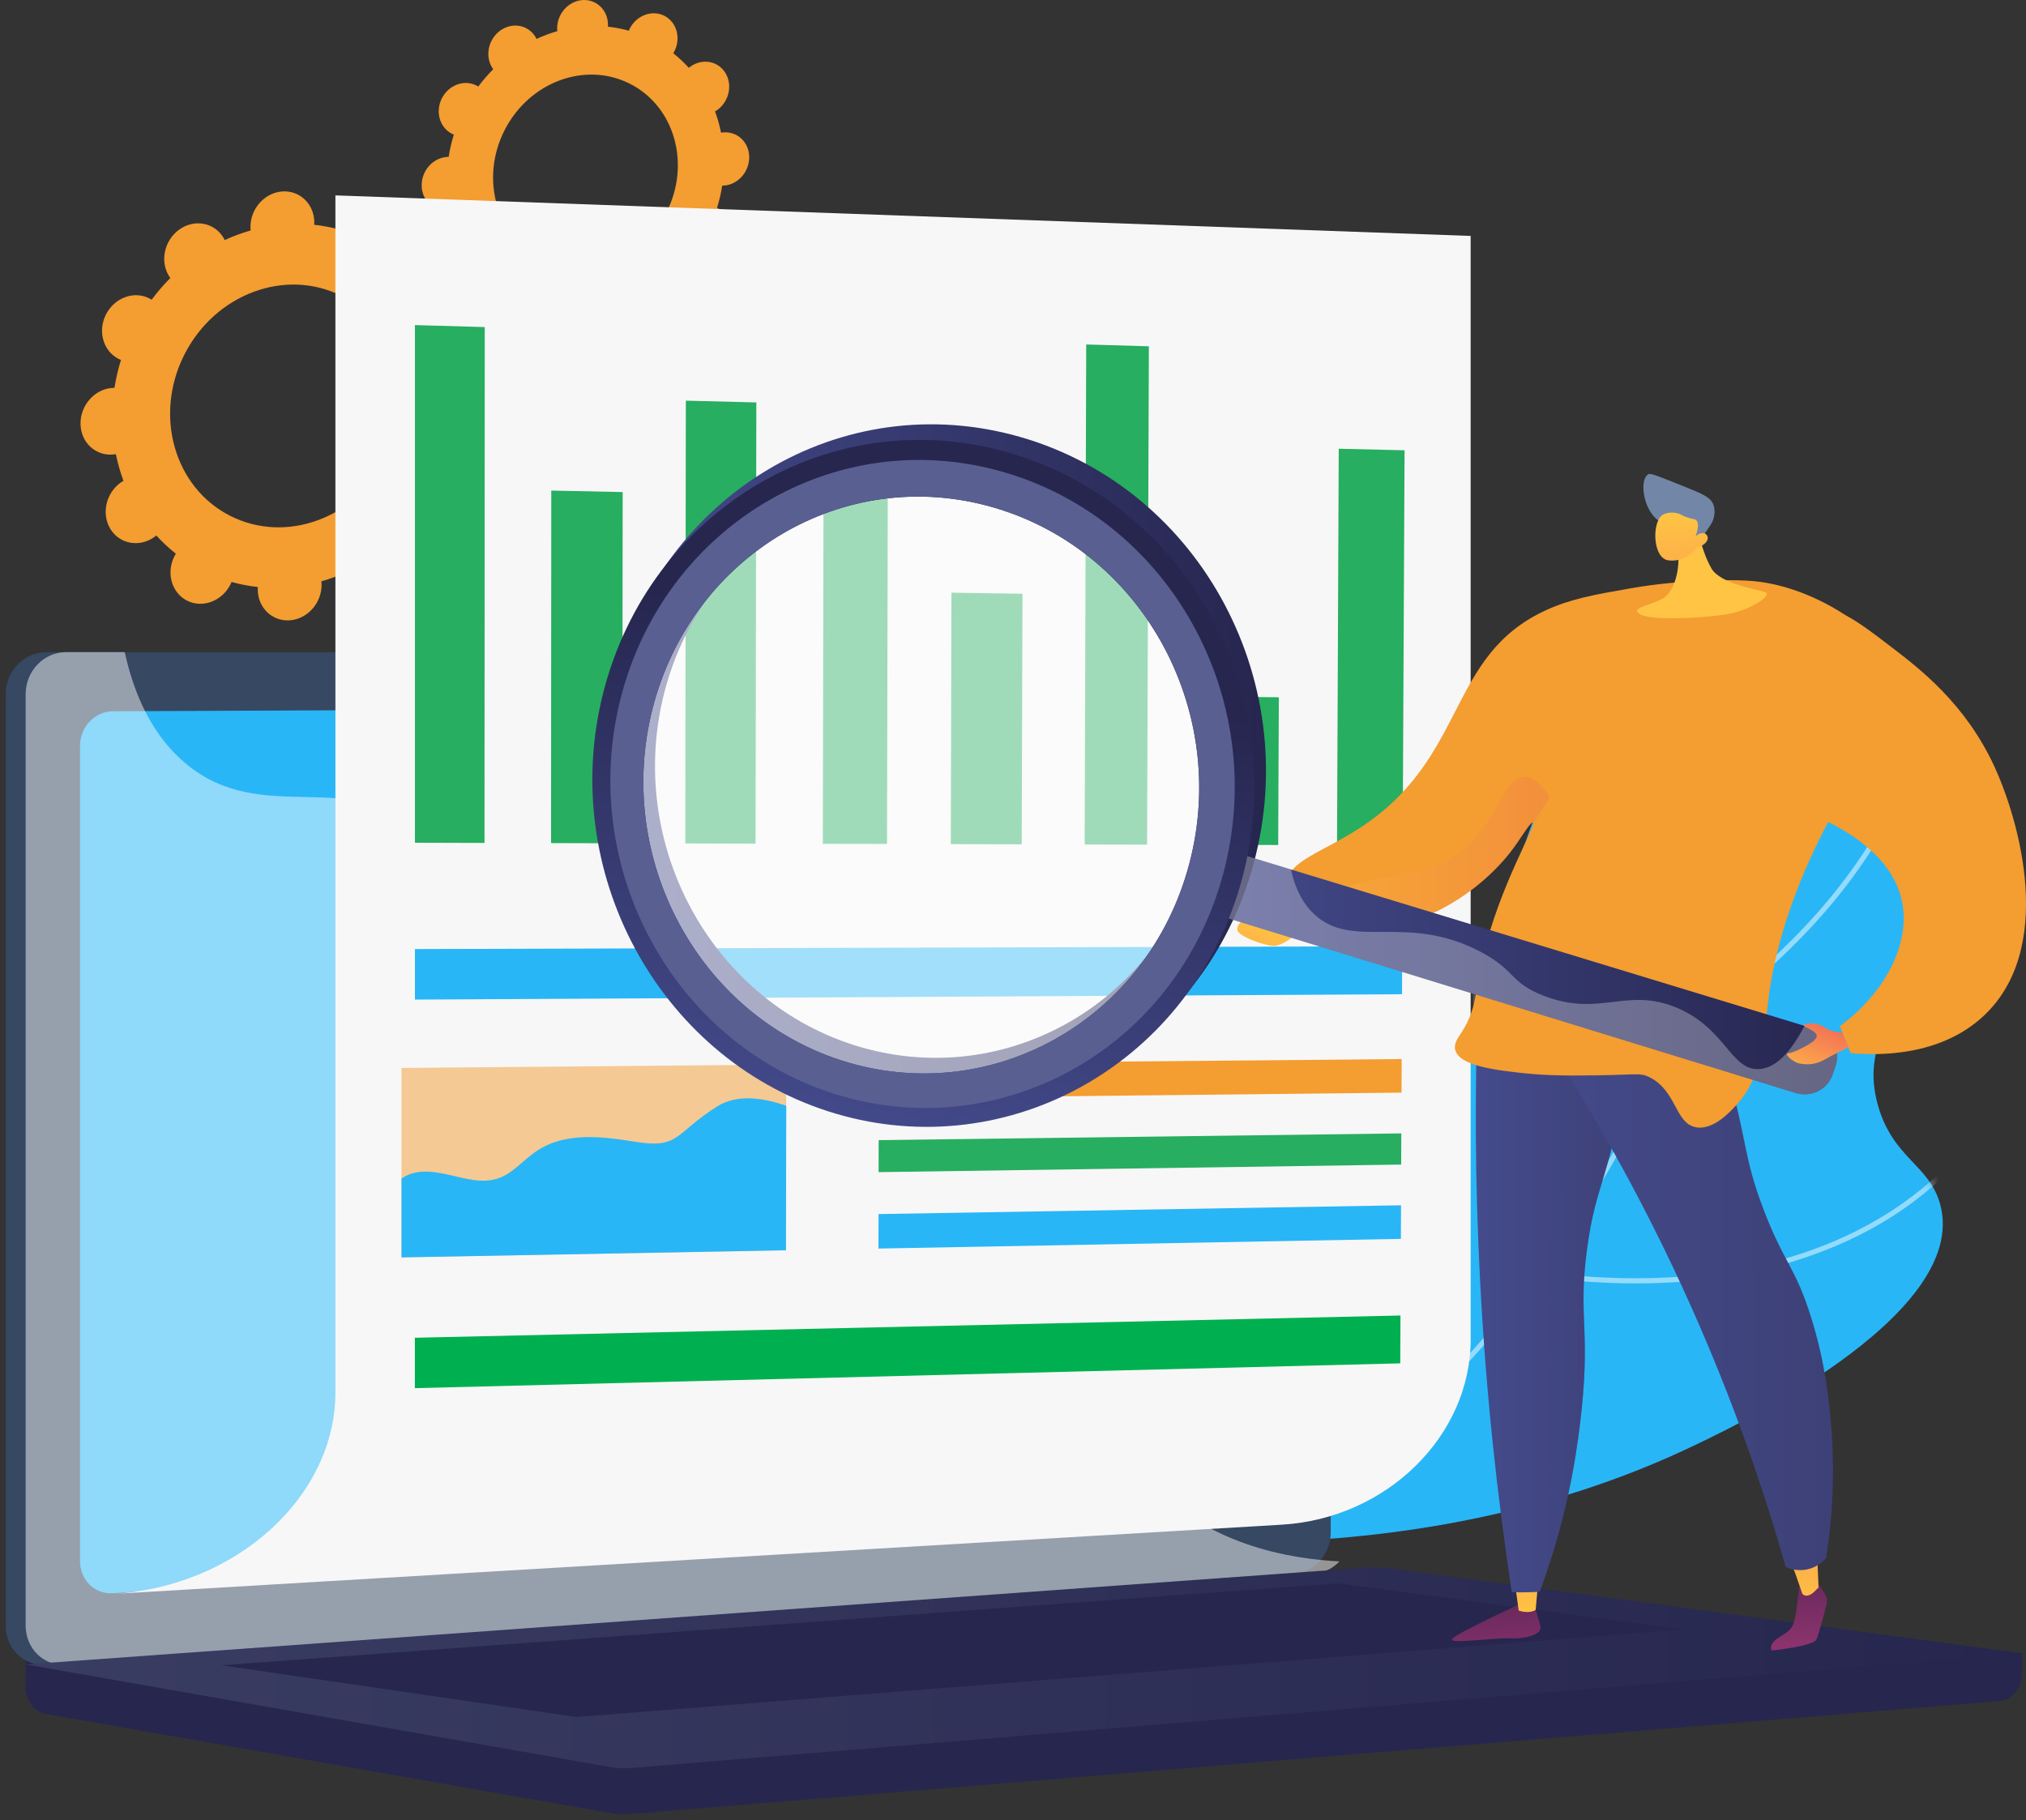 <svg xmlns="http://www.w3.org/2000/svg" width="197" height="177" viewBox="0 0 197 177" fill="none"><rect x="0" y="0" width="197" height="177" fill="#333333" stroke="none"/><path d="M41.102 49.926C42.601 50.689 44.492 49.988 45.317 48.366C46.142 46.743 45.592 44.805 44.093 44.042C44.018 44.001 43.935 43.966 43.86 43.939C44.142 43.038 44.348 42.131 44.492 41.224C44.582 41.224 44.664 41.224 44.754 41.217C46.466 41.066 47.827 39.491 47.793 37.704C47.758 35.917 46.342 34.59 44.623 34.742C44.533 34.748 44.444 34.762 44.355 34.776C44.176 33.889 43.928 33.023 43.619 32.184C43.695 32.136 43.777 32.088 43.853 32.04C45.317 31.016 45.785 28.988 44.898 27.517C44.011 26.046 42.099 25.682 40.635 26.706C40.559 26.761 40.49 26.816 40.422 26.871C39.844 26.232 39.205 25.64 38.524 25.097C38.572 25.015 38.62 24.939 38.661 24.857C39.486 23.235 38.936 21.296 37.438 20.533C35.938 19.77 34.048 20.471 33.222 22.093C33.181 22.176 33.14 22.265 33.106 22.348C32.267 22.114 31.407 21.949 30.555 21.86C30.561 21.77 30.561 21.681 30.561 21.585C30.527 19.797 29.111 18.471 27.392 18.622C25.68 18.773 24.318 20.348 24.353 22.135C24.353 22.231 24.36 22.32 24.373 22.41C23.514 22.657 22.668 22.966 21.85 23.345C21.808 23.262 21.767 23.186 21.726 23.111C20.839 21.64 18.927 21.275 17.463 22.3C15.998 23.324 15.531 25.352 16.418 26.823C16.466 26.898 16.514 26.967 16.562 27.036C15.916 27.682 15.304 28.39 14.747 29.146C14.671 29.098 14.602 29.057 14.52 29.015C13.021 28.253 11.13 28.954 10.305 30.576C9.48 32.198 10.03 34.137 11.529 34.9C11.605 34.941 11.687 34.975 11.763 35.003C11.481 35.903 11.275 36.811 11.13 37.718C11.041 37.718 10.958 37.718 10.869 37.725C9.157 37.876 7.795 39.45 7.83 41.237C7.864 43.025 9.281 44.351 10.999 44.2C11.089 44.193 11.178 44.179 11.268 44.166C11.447 45.052 11.694 45.919 12.003 46.757C11.928 46.805 11.845 46.853 11.77 46.901C10.305 47.926 9.838 49.954 10.725 51.425C11.611 52.896 13.523 53.26 14.988 52.236C15.063 52.181 15.132 52.126 15.201 52.071C15.778 52.71 16.418 53.301 17.099 53.844C17.05 53.927 17.002 54.002 16.961 54.085C16.136 55.707 16.686 57.645 18.185 58.408C19.684 59.172 21.575 58.47 22.4 56.848C22.441 56.766 22.482 56.676 22.517 56.594C23.363 56.828 24.215 56.992 25.068 57.082C25.061 57.171 25.061 57.261 25.061 57.357C25.095 59.144 26.512 60.471 28.231 60.319C29.943 60.168 31.304 58.594 31.27 56.807C31.27 56.711 31.263 56.621 31.249 56.532C32.109 56.285 32.954 55.975 33.773 55.597C33.814 55.68 33.855 55.755 33.896 55.831C34.783 57.302 36.695 57.666 38.159 56.642C39.624 55.618 40.092 53.59 39.205 52.119C39.156 52.043 39.108 51.974 39.06 51.906C39.706 51.26 40.319 50.552 40.875 49.795C40.951 49.844 41.02 49.885 41.102 49.926ZM22.379 50.16C16.927 47.39 14.939 40.364 17.937 34.467C20.935 28.569 27.784 26.025 33.236 28.789C38.689 31.559 40.676 38.584 37.678 44.482C34.68 50.387 27.832 52.93 22.379 50.16Z" fill="#F49D31"></path><path d="M67.521 24.996C68.717 25.601 70.223 25.044 70.883 23.752C71.543 22.452 71.103 20.913 69.907 20.301C69.845 20.266 69.783 20.246 69.721 20.218C69.941 19.503 70.113 18.782 70.223 18.053C70.292 18.053 70.361 18.053 70.43 18.046C71.798 17.922 72.877 16.671 72.85 15.242C72.822 13.812 71.688 12.76 70.326 12.877C70.258 12.884 70.182 12.898 70.113 12.904C69.969 12.196 69.776 11.509 69.529 10.835C69.591 10.801 69.653 10.76 69.714 10.719C70.883 9.9 71.255 8.285 70.546 7.11C69.838 5.934 68.319 5.646 67.15 6.464C67.088 6.505 67.033 6.553 66.978 6.594C66.517 6.085 66.008 5.611 65.465 5.178C65.506 5.116 65.541 5.054 65.575 4.986C66.235 3.686 65.795 2.147 64.599 1.535C63.402 0.93 61.896 1.487 61.236 2.779C61.202 2.848 61.175 2.917 61.147 2.985C60.473 2.8 59.792 2.669 59.112 2.593C59.119 2.525 59.119 2.449 59.119 2.374C59.091 0.944 57.956 -0.108 56.595 0.009C55.227 0.133 54.147 1.384 54.175 2.813C54.175 2.889 54.182 2.958 54.188 3.033C53.501 3.226 52.827 3.48 52.174 3.783C52.139 3.721 52.112 3.659 52.071 3.597C51.362 2.422 49.843 2.133 48.674 2.951C47.505 3.769 47.134 5.384 47.842 6.56C47.876 6.622 47.918 6.677 47.959 6.732C47.443 7.247 46.955 7.811 46.508 8.416C46.453 8.381 46.391 8.347 46.329 8.313C45.133 7.708 43.627 8.264 42.967 9.557C42.307 10.856 42.747 12.396 43.943 13.008C44.005 13.042 44.067 13.062 44.129 13.09C43.909 13.805 43.737 14.527 43.627 15.255C43.558 15.255 43.49 15.255 43.421 15.262C42.053 15.386 40.973 16.637 41.001 18.067C41.028 19.497 42.163 20.548 43.524 20.431C43.593 20.424 43.668 20.411 43.737 20.404C43.882 21.112 44.074 21.799 44.322 22.473C44.26 22.507 44.198 22.549 44.136 22.59C42.967 23.408 42.596 25.023 43.304 26.199C44.012 27.374 45.532 27.663 46.701 26.845C46.763 26.803 46.818 26.755 46.873 26.714C47.333 27.223 47.842 27.697 48.385 28.13C48.344 28.192 48.31 28.254 48.275 28.323C47.615 29.622 48.055 31.162 49.252 31.773C50.448 32.378 51.954 31.822 52.614 30.529C52.648 30.46 52.676 30.392 52.703 30.323C53.377 30.509 54.058 30.639 54.739 30.715C54.732 30.784 54.732 30.859 54.732 30.935C54.759 32.365 55.894 33.416 57.255 33.299C58.623 33.176 59.703 31.925 59.675 30.495C59.675 30.419 59.669 30.351 59.662 30.275C60.349 30.082 61.023 29.828 61.676 29.526C61.711 29.587 61.738 29.649 61.78 29.711C62.488 30.887 64.007 31.175 65.176 30.357C66.345 29.539 66.716 27.924 66.008 26.748C65.974 26.687 65.933 26.632 65.891 26.577C66.407 26.061 66.895 25.497 67.342 24.893C67.404 24.927 67.459 24.968 67.521 24.996ZM52.6 25.188C48.255 22.982 46.666 17.379 49.059 12.671C51.452 7.962 56.911 5.941 61.257 8.148C65.603 10.354 67.191 15.956 64.798 20.665C62.405 25.367 56.946 27.395 52.6 25.188Z" fill="#F49D31"></path><path d="M119.928 150.011C132.469 149.97 148.442 148.134 163.693 141.054C167.585 139.246 191.616 128.09 188.659 117.126C187.614 113.263 184.108 112.685 182.622 107.55C180.862 101.46 184.665 98.374 187.25 90.737C188.79 86.179 193.301 72.844 185.263 65.564C180.456 61.213 171.394 59.227 164.525 60.897C154.452 63.351 151.076 73.215 145.651 90.001C140.844 104.883 142.151 108.506 138.506 119.16C135.797 127.066 130.661 137.968 119.928 150.011Z" fill="#29B6F6"></path><mask id="mask0_1331_680" style="mask-type:luminance" maskUnits="userSpaceOnUse" x="119" y="60" width="71" height="91"><path d="M119.928 150.011C132.469 149.97 148.442 148.134 163.693 141.054C167.585 139.246 191.616 128.09 188.659 117.126C187.614 113.263 184.108 112.685 182.622 107.55C180.862 101.46 184.665 98.374 187.25 90.737C188.79 86.179 193.301 72.844 185.263 65.564C180.456 61.213 171.394 59.227 164.525 60.897C154.452 63.351 151.076 73.215 145.651 90.001C140.844 104.883 142.151 108.506 138.506 119.16C135.797 127.066 130.661 137.968 119.928 150.011Z" fill="white"></path></mask><g mask="url(#mask0_1331_680)"><g opacity="0.5"><path d="M87.707 157.118C80.694 157.118 73.522 156.184 66.234 154.321L66.357 153.846C80.13 157.366 93.497 157.545 106.086 154.376C122.864 150.155 137.344 139.94 149.144 124.014C161.424 107.434 167.715 88.812 170.823 76.109C172.975 67.317 172.446 57.611 169.249 47.259L169.716 47.115C172.941 57.549 173.471 67.345 171.298 76.226C168.176 88.97 161.864 107.654 149.535 124.302C137.674 140.319 123.091 150.595 106.203 154.85C100.201 156.362 94.019 157.118 87.707 157.118Z" fill="white"></path><path d="M162.551 101.419L162.407 101.247C162.373 101.206 158.811 96.855 155.902 90.194C153.214 84.035 150.546 74.583 153.097 64.506L153.578 64.629C151.062 74.562 153.695 83.904 156.349 89.987C158.907 95.851 161.974 99.9 162.655 100.766C189.093 83.203 188.632 63.42 187.862 57.762C187.841 57.591 187.827 57.529 187.827 57.481H188.322C188.322 57.515 188.336 57.584 188.35 57.701C189.134 63.44 189.608 83.553 162.737 101.309L162.551 101.419Z" fill="white"></path><path d="M159.079 124.804C156.129 124.804 152.946 124.598 149.501 124.124L149.37 124.103L149.315 123.986C149.24 123.835 141.924 108.527 143.292 87.595L144.667 66.492L145.162 66.527L143.787 87.63C142.494 107.454 149.033 122.192 149.707 123.656C158.715 124.873 171.676 124.962 182.581 118.576C189.113 114.747 191.829 110.355 191.857 110.314L192.276 110.568C192.249 110.616 189.471 115.112 182.829 119.002C177.995 121.834 170.253 124.804 159.079 124.804Z" fill="white"></path></g></g><path d="M196.588 160.769L2.494 159.119V164.013C2.494 165.34 3.34 166.474 4.488 166.673L59.371 176.311C60.025 176.427 60.685 176.455 61.338 176.4L194.477 165.408C195.666 165.312 196.588 164.178 196.588 162.81V160.769Z" fill="#26264F"></path><path d="M126.151 152.925L4.502 161.882C2.322 162.04 0.555 160.342 0.555 158.081V67.516C0.555 65.255 2.322 63.426 4.502 63.426H126.151C127.945 63.426 129.396 65.083 129.396 67.125V148.993C129.396 151.035 127.945 152.795 126.151 152.925Z" fill="#364862"></path><path d="M124.301 147.158L10.993 154.932C9.219 155.056 7.781 153.654 7.781 151.812V72.521C7.781 70.678 9.219 69.173 10.993 69.166L124.301 68.678C125.779 68.671 126.976 70.032 126.976 71.71V143.927C126.976 145.611 125.779 147.055 124.301 147.158Z" fill="#29B6F6"></path><path d="M71.563 65.901C71.563 66.74 70.937 67.427 70.16 67.427C69.383 67.427 68.757 66.747 68.757 65.901C68.757 65.056 69.383 64.375 70.16 64.375C70.937 64.375 71.563 65.056 71.563 65.901Z" fill="white"></path><path opacity="0.48" d="M6.441 161.882L127.478 152.973L128.096 152.925C128.922 152.863 129.664 152.458 130.242 151.839C121.53 151.365 116.125 148.272 112.632 145.082C105.626 138.669 106.843 132.345 99.279 128.131C89.853 122.872 82.44 129.533 75.289 122.962C70.951 118.975 73.082 116.005 67.746 110.046C61.833 103.447 57.989 105.667 52.049 99.728C44.54 92.222 48.294 86.379 41.824 80.989C33.979 74.452 25.515 80.501 18.04 74.232C14.816 71.531 13.048 67.599 12.127 63.413H6.441C4.261 63.413 2.494 65.248 2.494 67.503V158.067C2.494 160.335 4.261 162.04 6.441 161.882Z" fill="white"></path><path d="M132.937 152.43L2.494 161.855L59.371 171.842C60.025 171.959 60.685 171.987 61.338 171.932L196.588 160.769L135.014 152.492C134.326 152.403 133.632 152.382 132.937 152.43Z" fill="url(#paint0_linear_1331_680)"></path><path d="M21.527 161.937L130.125 153.97L163.741 158.452L56.071 166.969L21.527 161.937Z" fill="#26264F"></path><path d="M143 130.284C143 139.617 134.844 147.664 124.645 148.266L11 155C23.017 154.289 32.614 145.519 32.614 135.399V19L143 22.943V130.284Z" fill="#F7F7F7"></path><path d="M47.112 81.972L40.346 81.952V31.614L47.133 31.806L47.112 81.972Z" fill="#27AE60"></path><path d="M60.513 82.007L53.582 81.986L53.603 47.706L60.547 47.85L60.513 82.007Z" fill="#27AE60"></path><path d="M73.467 82.041L66.633 82.02L66.688 38.962L73.543 39.134L73.467 82.041Z" fill="#27AE60"></path><path d="M86.25 82.069L80.006 82.055L80.075 48.008L86.325 48.139L86.25 82.069Z" fill="#27AE60"></path><path d="M99.348 82.103L92.452 82.089L92.513 57.632L99.424 57.742L99.348 82.103Z" fill="#27AE60"></path><path d="M111.539 82.137L105.468 82.124L105.619 33.497L111.711 33.676L111.539 82.137Z" fill="#27AE60"></path><path d="M124.287 82.172L117.817 82.151L117.872 67.736L124.349 67.805L124.287 82.172Z" fill="#27AE60"></path><path d="M136.389 82.199L130.008 82.186L130.173 43.636L136.575 43.788L136.389 82.199Z" fill="#27AE60"></path><path d="M136.327 96.683L40.346 97.205V92.29L136.348 92.015L136.327 96.683Z" fill="#29B6F6"></path><path d="M136.155 132.578L40.339 134.991V130.09L136.176 127.925L136.155 132.578Z" fill="#00B050"></path><path opacity="0.5" d="M76.451 103.522L76.424 121.58L39.04 122.274V103.852L76.451 103.522Z" fill="#F49D31"></path><path d="M39.04 114.61V122.274L76.424 121.58L76.451 107.523C74.189 106.76 71.68 106.354 69.706 107.612C65.567 110.238 66.083 111.73 61.785 111.035C58.43 110.492 54.689 110.004 51.815 112.19C50.034 113.544 49.12 114.981 46.562 114.802C44.155 114.637 41.254 113.056 39.04 114.61Z" fill="#29B6F6"></path><path d="M136.279 106.251L85.452 106.794L85.459 103.44L136.293 102.986L136.279 106.251Z" fill="#F49D31"></path><path d="M136.244 113.249L85.431 113.984L85.438 110.87L136.258 110.217L136.244 113.249Z" fill="#27AE60"></path><path d="M136.217 120.473L85.418 121.415L85.425 118.061L136.231 117.208L136.217 120.473Z" fill="#29B6F6"></path><path d="M147.521 156.115C147.521 156.115 141.278 158.967 141.181 159.421C141.078 159.875 145.197 159.256 146.881 159.318C148.566 159.38 149.948 158.878 149.79 158.17C149.639 157.455 149.041 155.668 149.041 155.668L147.521 156.115Z" fill="url(#paint1_linear_1331_680)"></path><path d="M147.287 153.812L147.672 156.623C147.672 156.623 148.662 156.974 149.322 156.555L149.597 153.468L147.287 153.812Z" fill="url(#paint2_linear_1331_680)"></path><path d="M176.702 153.812L177.431 154.974C177.637 155.297 177.699 155.689 177.603 156.067C177.349 157.036 176.847 158.926 176.627 159.421C176.324 160.095 172.288 160.5 172.288 160.5C172.288 160.5 171.924 159.992 172.762 159.38C173.601 158.768 174.138 158.665 174.433 157.765C174.729 156.857 174.921 154.3 174.921 154.3L176.702 153.812Z" fill="url(#paint3_linear_1331_680)"></path><path d="M173.677 150.849C173.945 151.062 175.251 154.994 175.251 154.994C175.251 154.994 175.671 155.531 176.468 154.733C177.266 153.936 176.826 154.376 176.826 154.376L176.668 150.499L173.677 150.849Z" fill="url(#paint4_linear_1331_680)"></path><path d="M143.712 97.329C143.402 105.715 143.409 114.83 143.918 124.563C144.489 135.527 145.603 145.653 147.005 154.836C147.514 154.85 148.057 154.85 148.614 154.836C148.992 154.822 149.364 154.809 149.714 154.781C150.423 152.877 151.261 150.368 152.011 147.378C152.795 144.23 153.269 141.405 153.606 138.71C154.789 129.21 153.372 128.385 154.335 121.339C155.188 115.105 156.411 114.857 157.835 105.997C159.375 96.387 158.206 94.95 157.642 94.428C155.222 92.215 149.556 93.741 143.712 97.329Z" fill="url(#paint5_linear_1331_680)"></path><path opacity="0.3" d="M157.642 94.428C155.332 92.318 150.072 93.61 144.523 96.854C150.938 103.749 151.646 108.231 150.883 111.138C150.024 114.424 147.39 115.38 147.411 118.975C147.431 123.395 151.426 124.55 151.351 129.224C151.303 132.317 149.549 132.29 149.144 136.105C148.662 140.621 150.959 142.174 150.223 145.515C149.907 146.952 148.999 148.835 146.414 150.774C146.606 152.148 146.799 153.503 147.005 154.836C147.514 154.85 148.057 154.85 148.614 154.836C148.992 154.822 149.364 154.809 149.714 154.781C150.422 152.877 151.261 150.368 152.011 147.378C152.795 144.23 153.269 141.404 153.606 138.71C154.789 129.21 153.372 128.385 154.335 121.339C155.188 115.105 156.411 114.857 157.835 105.997C159.382 96.387 158.213 94.95 157.642 94.428Z" fill="url(#paint6_linear_1331_680)"></path><path d="M147.679 97.178C153.207 105.22 159.169 115.235 164.511 127.224C168.547 136.283 171.483 144.793 173.636 152.375C173.924 152.506 174.605 152.774 175.478 152.657C176.668 152.499 177.376 151.736 177.562 151.523C178.421 146.079 178.311 141.473 178.009 138.146C177.816 136.015 177.472 132.475 176.104 128.097C174.571 123.195 173.526 122.927 171.532 117.744C169.462 112.362 169.957 111.022 167.97 104.285C167.152 101.522 165.79 97.404 163.535 92.483C158.247 94.05 152.96 95.617 147.679 97.178Z" fill="url(#paint7_linear_1331_680)"></path><path d="M125.222 85.829C125.277 87.788 128.495 89.513 131.081 90.035C137.138 91.273 144.159 86.874 147.493 82.007C148.147 81.051 148.876 79.89 149.047 79.979C149.446 80.185 145.802 86.165 144.221 92.964C143.416 96.442 143.622 98.071 142.116 100.395C141.773 100.917 141.353 101.467 141.498 102.086C141.869 103.639 145.424 104.045 147.892 104.326C150.498 104.622 152.925 104.595 155.332 104.56C159.176 104.505 159.478 104.306 160.358 104.732C163.033 106.045 162.854 109.186 164.862 109.606C166.554 109.956 168.266 108.073 168.809 107.475C171.635 104.368 171.484 100.615 171.985 96.834C173.148 88.042 177.926 78.412 182.602 72.314C184.018 70.465 185.002 69.489 185.063 67.771C185.242 62.725 177.252 57.157 170.59 56.518C168.768 56.339 165.501 56.401 162.435 56.69C161.211 56.807 159.904 56.972 158.509 57.219C155.112 57.81 152.747 58.23 150.34 59.33C140.624 63.777 142.742 73.669 132.222 80.515C128.619 82.866 125.167 83.78 125.222 85.829Z" fill="#F49D31"></path><path d="M165.041 51.294C165.041 51.294 165.46 53.624 166.416 55.281C167.282 56.779 170.871 57.316 171.621 57.577C172.37 57.838 170.493 59.137 168.499 59.611C166.505 60.086 160.668 60.395 159.526 59.763C158.385 59.137 160.269 58.945 161.644 58.223C163.019 57.501 163.473 54.566 163.053 53.322C162.627 52.071 165.041 51.294 165.041 51.294Z" fill="url(#paint8_linear_1331_680)"></path><path d="M161.252 50.62C159.801 49.582 159.402 46.785 160.207 46.159C160.434 45.98 160.654 46.063 163.927 47.376C165.549 48.029 166.347 48.372 166.608 49.087C166.766 49.527 166.746 50.118 166.567 50.579C166.478 50.82 166.299 51.115 165.9 51.686C165.549 52.188 165.57 52.174 165.467 52.318C165.206 52.669 164.711 53.267 163.796 53.954C163.748 53.7 163.665 53.377 163.528 53.026C163.473 52.889 163.267 52.366 162.937 51.926C162.366 51.17 161.72 50.957 161.252 50.62Z" fill="#7287A7"></path><path d="M164.958 53.281C164.958 53.281 164.009 54.69 162.256 54.497C160.681 54.325 160.606 50.785 161.651 50.077C161.995 49.843 162.675 49.768 163.212 49.947C163.528 50.05 163.631 50.187 164.161 50.352C164.642 50.503 164.786 50.455 164.931 50.586C165.109 50.751 165.226 51.136 164.876 52.153C165.192 51.864 165.556 51.761 165.804 51.892C165.845 51.913 165.948 51.988 166.003 52.105C166.203 52.517 165.811 53.019 164.958 53.281Z" fill="url(#paint9_linear_1331_680)"></path><path opacity="0.3" d="M133.721 85.533C138.115 84.543 139.861 84.578 142.034 82.825C145.651 79.91 146.194 75.476 148.298 75.531C149.288 75.559 150.099 76.569 150.67 77.566C150.141 78.391 149.611 79.223 149.082 80.048C149.082 80.013 149.075 79.993 149.054 79.986C148.882 79.896 148.153 81.058 147.5 82.013C144.165 86.88 137.145 91.28 131.087 90.042C129.348 89.685 127.333 88.798 126.178 87.657C129.169 86.647 131.72 85.98 133.721 85.533Z" fill="url(#paint10_linear_1331_680)"></path><path d="M126.57 90.427C126.57 90.427 124.095 90.18 122.616 89.547C121.138 88.915 120.182 89.822 120.32 90.448C120.457 91.073 122.884 91.947 123.854 91.981C124.823 92.015 126.57 90.427 126.57 90.427Z" fill="url(#paint11_linear_1331_680)"></path><path d="M179.948 102.409C182.609 102.649 188.598 102.752 192.833 98.834C199.888 92.311 196.388 79.896 193.933 74.555C191.121 68.431 186.638 65.007 183.915 62.925C180.539 60.34 178.476 58.766 175.994 59.117C169.579 60.031 165.137 73.174 168.657 76.934C169.813 78.164 170.954 77.47 174.289 78.528C175.375 78.872 183.482 81.457 184.898 87.43C185.888 91.61 183.372 96.504 178.896 99.79C179.239 100.67 179.59 101.543 179.948 102.409Z" fill="#F49D31"></path><path opacity="0.3" d="M150.12 100.25C153.132 98.346 153.579 96.421 156.955 95.115C161.335 93.424 163.445 95.576 165.618 93.837C168.204 91.768 165.914 88.173 167.853 81.924C168.183 80.866 170.679 72.809 176.4 71.785C179.068 71.304 182.595 72.328 183.949 74.59C185.015 76.356 184.025 77.676 185.318 79.635C186.61 81.587 188.158 81.113 189.801 82.735C192.414 85.32 192.819 90.771 190.454 93.857C189.354 95.294 187.924 95.865 185.228 96.937C183.585 97.59 182.059 97.996 180.738 98.257C184.032 95.095 185.744 91.019 184.905 87.451C184.025 83.732 180.546 81.326 177.782 79.958C175.018 85.155 172.762 91.183 172.006 96.855C171.504 100.635 171.655 104.388 168.829 107.495C168.286 108.093 166.574 109.984 164.883 109.626C162.868 109.207 163.054 106.066 160.379 104.753C159.499 104.32 159.196 104.519 155.352 104.581C152.953 104.615 150.519 104.643 147.913 104.347C145.719 104.1 142.666 103.749 141.759 102.58C145.712 102.457 148.36 101.364 150.12 100.25Z" fill="#F49D31"></path><path d="M178.194 104.505L178.504 103.591C178.999 102.14 178.188 100.587 176.689 100.133L118.051 82.275L116.263 88.331L174.605 106.292C176.097 106.753 177.706 105.949 178.194 104.505Z" fill="url(#paint12_linear_1331_680)"></path><path d="M59.784 65.874C64.267 48.166 81.835 37.498 99.211 42.495C116.902 47.589 127.031 66.753 121.66 84.818C116.414 102.457 98.406 111.977 81.608 106.533C65.099 101.185 55.404 83.175 59.784 65.874ZM116.559 83.258C121 68.142 112.522 52.126 97.746 47.829C83.197 43.595 68.413 52.483 64.597 67.345C60.857 81.924 69.025 97.123 82.963 101.604C97.113 106.148 112.199 98.078 116.559 83.258Z" fill="url(#paint13_linear_1331_680)"></path><path opacity="0.3" d="M118.058 82.275L125.532 84.55C126.047 86.935 127.044 88.296 128.048 89.135C131.823 92.263 136.87 88.853 143.904 92.524C147.432 94.366 146.765 95.535 150.072 96.82C155.545 98.944 158.048 96.002 162.889 97.934C167.784 99.893 168.266 104.113 171.043 103.962C172.233 103.9 173.759 103.034 175.465 99.755L176.689 100.126C178.188 100.58 178.999 102.134 178.504 103.584L178.194 104.498C177.699 105.949 176.097 106.746 174.605 106.292L116.263 88.331L118.058 82.275Z" fill="white"></path><path opacity="0.56" d="M81.581 104.024C96.213 108.733 111.835 100.395 116.352 85.059C120.966 69.4 112.185 52.813 96.88 48.373C81.814 44.001 66.516 53.205 62.583 68.596C58.718 83.677 67.169 99.391 81.581 104.024Z" fill="white"></path><path d="M58.65 67.393C63.133 49.685 80.701 39.01 98.076 44.014C115.768 49.108 125.896 68.272 120.526 86.337C115.28 103.976 97.272 113.496 80.474 108.052C63.965 102.704 54.27 84.694 58.65 67.393ZM115.424 84.777C119.866 69.661 111.388 53.645 96.612 49.349C82.062 45.114 67.279 54.002 63.463 68.864C59.722 83.443 67.891 98.642 81.828 103.123C95.979 107.667 111.065 99.597 115.424 84.777Z" fill="url(#paint14_linear_1331_680)"></path><path d="M60.348 67.908C64.597 51.205 81.182 41.169 97.554 45.898C114.214 50.71 123.758 68.754 118.711 85.781C113.781 102.422 96.811 111.434 80.948 106.313C65.347 101.274 56.195 84.254 60.348 67.908ZM115.424 84.777C119.866 69.661 111.388 53.645 96.612 49.349C82.062 45.114 67.279 54.002 63.463 68.864C59.722 83.443 67.891 98.642 81.828 103.123C95.979 107.667 111.065 99.597 115.424 84.777Z" fill="#595F91"></path><path d="M179.721 101.852L179.129 100.381C179.129 100.381 178.16 100.443 177.369 99.872C176.936 99.563 176.166 99.466 175.946 99.528C175.726 99.59 174.88 99.556 175.843 100.01C176.805 100.47 176.798 100.807 176.393 101.185C175.994 101.563 174.467 102.367 173.924 102.409C173.374 102.45 174.364 103.295 174.921 103.405C175.471 103.515 176.379 103.653 177.5 102.993C177.905 102.745 179.721 101.852 179.721 101.852Z" fill="url(#paint15_linear_1331_680)"></path><defs><linearGradient id="paint0_linear_1331_680" x1="2.493" y1="162.182" x2="196.587" y2="162.182" gradientUnits="userSpaceOnUse"><stop stop-color="#3A3D62"></stop><stop offset="0.996" stop-color="#26264F"></stop></linearGradient><linearGradient id="paint1_linear_1331_680" x1="144.471" y1="146.275" x2="146.07" y2="166.016" gradientUnits="userSpaceOnUse"><stop stop-color="#311944"></stop><stop offset="1" stop-color="#A03976"></stop></linearGradient><linearGradient id="paint2_linear_1331_680" x1="148.504" y1="157.258" x2="148.173" y2="136.809" gradientUnits="userSpaceOnUse"><stop stop-color="#FFC444"></stop><stop offset="0.996" stop-color="#F36F56"></stop></linearGradient><linearGradient id="paint3_linear_1331_680" x1="173.792" y1="143.901" x2="175.39" y2="163.642" gradientUnits="userSpaceOnUse"><stop stop-color="#311944"></stop><stop offset="1" stop-color="#A03976"></stop></linearGradient><linearGradient id="paint4_linear_1331_680" x1="175.379" y1="156.823" x2="175.048" y2="136.373" gradientUnits="userSpaceOnUse"><stop stop-color="#FFC444"></stop><stop offset="0.996" stop-color="#F36F56"></stop></linearGradient><linearGradient id="paint5_linear_1331_680" x1="143.542" y1="124.141" x2="158.667" y2="124.105" gradientUnits="userSpaceOnUse"><stop stop-color="#444B8C"></stop><stop offset="0.996" stop-color="#3E4177"></stop></linearGradient><linearGradient id="paint6_linear_1331_680" x1="143.542" y1="124.142" x2="158.667" y2="124.106" gradientUnits="userSpaceOnUse"><stop stop-color="#444B8C"></stop><stop offset="0.996" stop-color="#3E4177"></stop></linearGradient><linearGradient id="paint7_linear_1331_680" x1="147.737" y1="122.641" x2="178.185" y2="122.568" gradientUnits="userSpaceOnUse"><stop stop-color="#444B8C"></stop><stop offset="0.996" stop-color="#3E4177"></stop></linearGradient><linearGradient id="paint8_linear_1331_680" x1="165.214" y1="60.989" x2="161.985" y2="89.483" gradientUnits="userSpaceOnUse"><stop stop-color="#FFC444"></stop><stop offset="0.996" stop-color="#F36F56"></stop></linearGradient><linearGradient id="paint9_linear_1331_680" x1="163.202" y1="49.81" x2="165.739" y2="70.806" gradientUnits="userSpaceOnUse"><stop stop-color="#FFC444"></stop><stop offset="0.996" stop-color="#F36F56"></stop></linearGradient><linearGradient id="paint10_linear_1331_680" x1="126.176" y1="82.892" x2="150.67" y2="82.892" gradientUnits="userSpaceOnUse"><stop stop-color="#FFC444"></stop><stop offset="0.996" stop-color="#F36F56"></stop></linearGradient><linearGradient id="paint11_linear_1331_680" x1="123.92" y1="89.317" x2="115.048" y2="107.312" gradientUnits="userSpaceOnUse"><stop stop-color="#FFC444"></stop><stop offset="0.996" stop-color="#F36F56"></stop></linearGradient><linearGradient id="paint12_linear_1331_680" x1="116.27" y1="94.349" x2="178.652" y2="94.349" gradientUnits="userSpaceOnUse"><stop stop-color="#444B8C"></stop><stop offset="0.996" stop-color="#26264F"></stop></linearGradient><linearGradient id="paint13_linear_1331_680" x1="58.736" y1="74.663" x2="123.103" y2="74.663" gradientUnits="userSpaceOnUse"><stop stop-color="#444B8C"></stop><stop offset="0.996" stop-color="#26264F"></stop></linearGradient><linearGradient id="paint14_linear_1331_680" x1="82.231" y1="110.829" x2="92.577" y2="63.3" gradientUnits="userSpaceOnUse"><stop stop-color="#444B8C"></stop><stop offset="0.996" stop-color="#26264F"></stop></linearGradient><linearGradient id="paint15_linear_1331_680" x1="175.223" y1="106.082" x2="177.755" y2="99.548" gradientUnits="userSpaceOnUse"><stop stop-color="#FFC444"></stop><stop offset="0.996" stop-color="#F36F56"></stop></linearGradient></defs></svg>